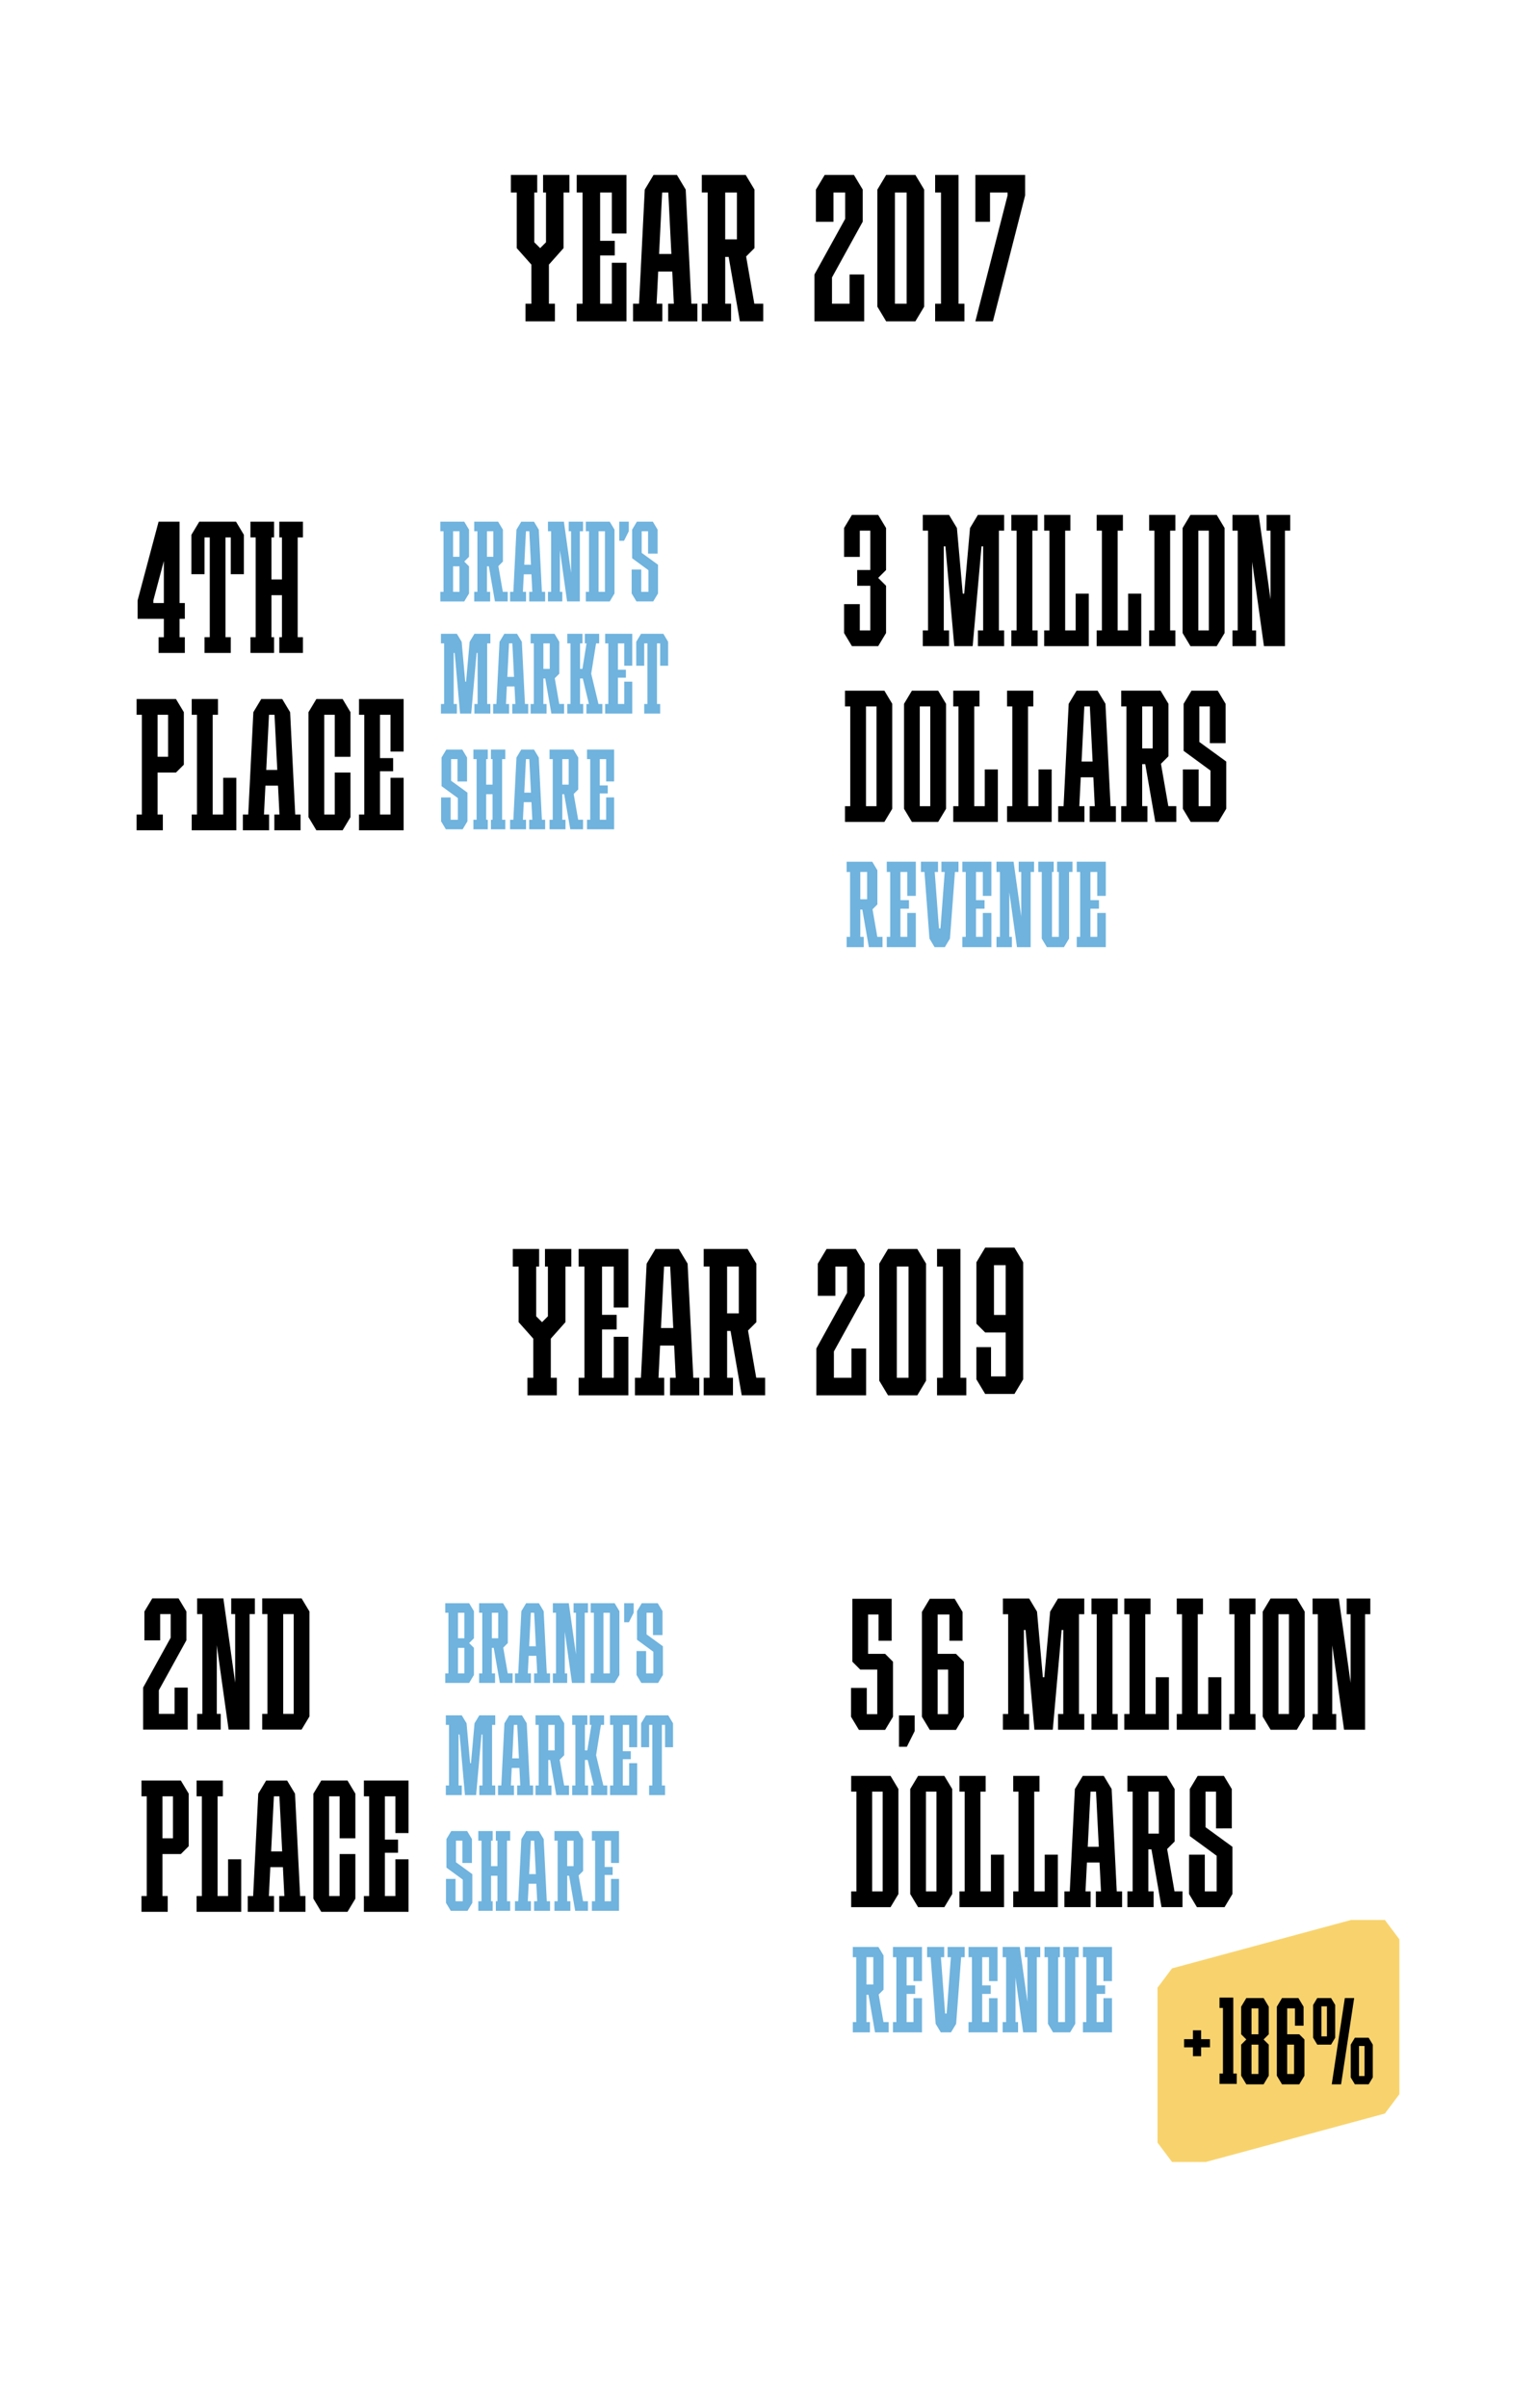 <?xml version="1.0" encoding="UTF-8"?> <svg xmlns="http://www.w3.org/2000/svg" id="Layer_1" viewBox="0 0 1080 1692.48"> <defs> <style>.cls-1{fill:#f8d36d;}.cls-2{fill:#fff;}.cls-3{fill:#6fb3de;}</style> </defs> <rect class="cls-2" width="1080" height="1692.48"></rect> <polygon points="685.81 122.98 685.81 133.26 685.81 135.32 685.81 155.89 696.1 155.89 696.1 135.32 708.44 135.32 708.44 137.38 685.81 225.84 698.15 225.84 720.79 137.38 720.79 135.32 720.79 131.21 720.79 122.98 685.81 122.98"></polygon> <path d="m643.64,122.98h-20.57l-6.17,10.29v82.29l6.17,10.29h20.57l6.17-10.29v-82.29l-6.17-10.29Zm-14.4,90.52v-78.18h8.23v78.18h-8.23Z"></path> <polygon points="673.98 213.5 673.98 135.32 673.98 122.98 661.64 122.98 657.52 122.98 657.52 135.32 661.64 135.32 661.64 213.5 657.52 213.5 657.52 225.84 661.64 225.84 673.98 225.84 678.1 225.84 678.1 213.5 673.98 213.5"></polygon> <polygon points="597.35 192.93 597.35 213.5 585 213.5 585 194.98 585.01 194.98 606.54 155.92 606.61 155.92 606.61 135.32 606.61 134.16 606.61 133.26 600.43 122.98 599.4 122.98 594.26 122.98 586.03 122.98 582.95 122.98 579.86 122.98 573.71 133.24 573.69 133.24 573.69 133.26 573.69 135.32 573.69 155.89 586.03 155.89 586.03 135.32 594.26 135.32 594.26 153.84 572.66 192.93 572.66 192.93 572.66 213.5 572.66 219.67 572.66 225.84 607.63 225.84 607.63 215.56 607.63 213.5 607.63 192.93 597.35 192.93"></polygon> <path d="m486.15,213.5l-4.01-80.23h0l-6.17-10.28h-2.06s-12.34,0-12.34,0h0s-2.06,0-2.06,0l-6.17,10.28h0l-4.01,80.23h-4.22v12.34h20.57v-12.34h-4.01l1.13-22.63h9.87l1.13,22.63h-4.01v12.34h20.57v-12.34h-4.22Zm-22.73-34.97l2.16-43.2h4.32l2.16,43.2h-8.64Z"></path> <path d="m530.4,213.5l-5.78-33.22,5.87-5.87h0v-41.15l-6.17-10.29h-30.86v12.34h4.11v78.18h-4.11v12.34h20.57v-12.34h-4.11v-32.92h2.41l7.87,45.25h0s0,0,0,0h16.46v-12.34h-6.26Zm-20.49-78.18h8.23v32.92h-8.23v-32.92Z"></path> <polygon points="421.96 122.98 409.62 122.98 405.5 122.98 405.5 135.32 409.62 135.32 409.62 213.5 405.5 213.5 405.5 225.84 409.62 225.84 421.96 225.84 440.48 225.84 440.48 217.61 440.48 213.5 440.48 184.7 430.19 184.7 430.19 213.5 421.96 213.5 421.96 179.55 432.25 179.55 432.25 169.27 421.96 169.27 421.96 135.32 430.19 135.32 430.19 164.12 440.48 164.12 440.48 135.32 440.48 131.21 440.48 122.98 421.96 122.98"></polygon> <polygon points="400.36 122.98 396.25 122.98 383.9 122.98 381.85 122.98 381.85 135.32 383.9 135.32 383.9 170.3 379.79 174.41 375.67 170.3 375.67 135.32 377.73 135.32 377.73 122.98 375.67 122.98 363.33 122.98 359.21 122.98 359.21 135.32 363.33 135.32 363.33 174.41 363.33 174.41 373.62 185.98 373.62 213.5 369.5 213.5 369.5 225.84 373.62 225.84 385.96 225.84 390.18 225.84 390.18 213.5 385.96 213.5 385.96 185.98 396.25 174.41 396.25 174.41 396.25 135.32 400.36 135.32 400.36 122.98"></polygon> <path d="m207.59,572.54l-3.6-71.96h0l-5.54-9.22h-1.85s-11.07,0-11.07,0h0s-1.85,0-1.85,0l-5.54,9.22h0l-3.6,71.96h-3.78v11.07h18.45v-11.07h-3.6l1.01-20.3h8.86l1.01,20.3h-3.6v11.07h18.45v-11.07h-3.78Zm-20.39-31.37l1.94-38.75h3.88l1.94,38.75h-7.75Z"></path> <polygon points="240.9 491.35 237.21 491.35 235.36 491.35 227.98 491.35 226.13 491.35 222.44 491.35 216.91 500.58 216.91 502.42 216.91 572.54 216.91 574.39 222.44 583.61 226.13 583.61 227.98 583.61 235.36 583.61 237.21 583.61 240.9 583.61 246.43 574.39 246.43 572.54 246.43 543.02 235.36 543.02 235.36 572.54 227.98 572.54 227.98 502.42 235.36 502.42 235.36 531.95 246.43 531.95 246.43 502.42 246.43 500.58 240.9 491.35"></polygon> <polygon points="267.19 491.35 256.12 491.35 252.43 491.35 252.43 502.42 256.12 502.42 256.12 572.54 252.43 572.54 252.43 583.61 256.12 583.61 267.19 583.61 283.8 583.61 283.8 576.23 283.8 572.54 283.8 546.71 274.57 546.71 274.57 572.54 267.19 572.54 267.19 542.1 276.42 542.1 276.42 532.87 267.19 532.87 267.19 502.42 274.57 502.42 274.57 528.26 283.8 528.26 283.8 502.42 283.8 498.73 283.8 491.35 267.19 491.35"></polygon> <polygon points="156.94 546.71 156.94 572.54 149.56 572.54 149.56 502.42 153.25 502.42 153.25 491.35 149.56 491.35 138.49 491.35 134.8 491.35 134.8 502.42 138.49 502.42 138.49 572.54 134.8 572.54 134.8 583.61 138.49 583.61 149.56 583.61 166.16 583.61 166.16 576.23 166.16 572.54 166.16 546.71 156.94 546.71"></polygon> <path d="m123.73,491.35h-27.68v11.07h3.69v70.12h-3.69v11.07h18.45v-11.07h-3.69v-29.52h12.92l5.54-5.53h0v-36.91l-5.54-9.23Zm-12.92,11.07h7.38v29.52h-7.38v-29.52Z"></path> <path d="m129.96,434.96v-11.07h-3.69v-57.2h-14.76l-14.76,55.36v12.92h18.45v12.92h-3.69v11.07h18.45v-11.07h-3.69v-12.92h3.69Zm-22.14-11.07v-1.85l7.38-27.68v29.52h-7.38Z"></path> <polygon points="165.95 366.69 164.1 366.69 160.41 366.69 158.56 366.69 147.49 366.69 145.65 366.69 141.96 366.69 140.11 366.69 134.58 375.92 134.58 377.76 134.58 403.59 143.8 403.59 143.8 377.76 145.65 377.76 147.49 377.76 147.49 447.88 143.8 447.88 143.8 458.95 147.49 458.95 158.56 458.95 162.26 458.95 162.26 447.88 158.56 447.88 158.56 377.76 160.41 377.76 162.26 377.76 162.26 403.59 171.48 403.59 171.48 377.76 171.48 375.92 165.95 366.69"></polygon> <polygon points="213 377.76 213 366.69 209.31 366.69 198.24 366.69 196.39 366.69 196.39 377.76 198.24 377.76 198.24 407.28 190.86 407.28 190.86 377.76 192.7 377.76 192.7 366.69 190.86 366.69 179.78 366.69 176.09 366.69 176.09 377.76 179.78 377.76 179.78 447.88 176.09 447.88 176.09 458.95 179.78 458.95 190.86 458.95 192.7 458.95 192.7 447.88 190.86 447.88 190.86 418.36 198.24 418.36 198.24 447.88 196.39 447.88 196.39 458.95 198.24 458.95 209.31 458.95 213 458.95 213 447.88 209.31 447.88 209.31 377.76 213 377.76"></polygon> <path class="cls-3" d="m381.02,576.19l-2.19-43.72h0l-3.36-5.6h-1.12s-6.73,0-6.73,0h0s-1.12,0-1.12,0l-3.36,5.6h0l-2.19,43.72h-2.3v6.73h11.21v-6.73h-2.19l.62-12.33h5.38l.62,12.33h-2.19v6.73h11.21v-6.73h-2.3Zm-12.39-19.06l1.18-23.54h2.35l1.18,23.54h-4.71Z"></path> <polygon class="cls-3" points="328.67 557.13 317.18 548.78 317.18 533.59 321.67 533.59 321.67 549.29 328.4 549.29 328.4 533.59 328.4 532.94 328.4 532.47 325.03 526.86 323.59 526.86 321.67 526.86 317.18 526.86 315.75 526.86 313.82 526.86 310.46 532.47 310.46 532.47 310.46 533.59 310.46 552.57 310.46 552.57 321.94 560.98 321.94 560.97 321.94 576.19 316.87 576.19 316.87 560.5 310.14 560.5 310.14 576.19 310.14 577.31 310.14 577.31 310.14 577.31 313.5 582.92 314.63 582.92 316.87 582.92 321.94 582.92 323.59 582.92 325.3 582.92 328.66 577.31 328.67 577.31 328.67 577.31 328.67 576.19 328.67 557.13 328.67 557.13"></polygon> <path class="cls-3" d="m406.53,576.19l-3.15-18.1,3.2-3.2h0v-22.42l-3.36-5.61h-16.82v6.73h2.24v42.6h-2.24v6.73h11.21v-6.73h-2.24v-17.94h1.32l4.29,24.66h0s0,0,0,0h8.97v-6.73h-3.41Zm-11.16-42.6h4.48v17.94h-4.48v-17.94Z"></path> <polygon class="cls-3" points="421.71 526.86 414.99 526.86 412.75 526.86 412.75 533.59 414.99 533.59 414.99 576.19 412.75 576.19 412.75 582.92 414.99 582.92 421.71 582.92 431.8 582.92 431.8 578.43 431.8 576.19 431.8 560.49 426.2 560.49 426.2 576.19 421.71 576.19 421.71 557.69 427.32 557.69 427.32 552.09 421.71 552.09 421.71 533.59 426.2 533.59 426.2 549.28 431.8 549.28 431.8 533.59 431.8 531.35 431.8 526.86 421.71 526.86"></polygon> <polygon class="cls-3" points="355.29 533.59 355.29 526.86 353.05 526.86 346.32 526.86 345.2 526.86 345.2 533.59 346.32 533.59 346.32 551.53 341.84 551.53 341.84 533.59 342.96 533.59 342.96 526.86 341.84 526.86 335.11 526.86 332.87 526.86 332.87 533.59 335.11 533.59 335.11 576.19 332.87 576.19 332.87 582.92 335.11 582.92 341.84 582.92 342.96 582.92 342.96 576.19 341.84 576.19 341.84 558.25 346.32 558.25 346.32 576.19 345.2 576.19 345.2 582.92 346.32 582.92 353.05 582.92 355.29 582.92 355.29 576.19 353.05 576.19 353.05 533.59 355.29 533.59"></polygon> <polygon class="cls-3" points="435.42 366.69 435.42 372.28 435.42 380.1 438.77 380.1 442.12 373.4 442.12 372.28 442.12 366.69 435.42 366.69"></polygon> <polygon class="cls-3" points="462.66 396.96 451.18 388.61 451.18 373.42 455.67 373.42 455.67 389.11 462.39 389.11 462.39 373.42 462.39 372.77 462.39 372.29 459.03 366.69 457.59 366.69 455.67 366.69 451.18 366.69 449.74 366.69 447.82 366.69 444.46 372.29 444.46 372.3 444.46 373.42 444.46 392.39 444.46 392.39 455.93 400.8 455.94 400.8 455.94 416.02 450.87 416.02 450.87 400.32 444.14 400.32 444.14 416.02 444.14 417.14 444.14 417.14 444.14 417.14 447.5 422.74 448.62 422.74 450.87 422.74 455.94 422.74 457.59 422.74 459.3 422.74 462.66 417.14 462.66 417.14 462.66 417.14 462.66 416.02 462.66 396.96 462.66 396.96"></polygon> <path class="cls-3" d="m381.02,416.02l-2.19-43.72h0l-3.36-5.6h-1.12s-6.73,0-6.73,0h0s-1.12,0-1.12,0l-3.36,5.6h0l-2.19,43.72h-2.3v6.73h11.21v-6.73h-2.19l.62-12.33h5.38l.62,12.33h-2.19v6.73h11.21v-6.73h-2.3Zm-12.39-19.06l1.18-23.54h2.35l1.18,23.54h-4.71Z"></path> <path class="cls-3" d="m326.43,366.69h-16.82v6.73h2.24v18.83h0,0v23.77h-2.24v6.73h16.82l3.36-5.61v-19.06l-3.36-3.36,3.36-3.36v-19.06l-3.36-5.61Zm-7.85,6.73h4.48v17.94h-4.48v-17.94Zm0,42.6v-17.94h4.48v17.94h-4.48Z"></path> <path class="cls-3" d="m428.72,366.69h-16.82v6.73h2.24v42.6h-2.24v6.73h16.82l3.36-5.61v-44.84l-3.36-5.61Zm-7.85,49.33v-42.6h4.48v42.6h-4.48Z"></path> <polygon class="cls-3" points="409.95 366.69 399.86 366.69 399.86 373.42 401.54 373.42 401.54 402.72 396.49 366.69 395.37 366.69 393.69 366.69 390.89 366.69 387.52 366.69 385.28 366.69 385.28 373.42 387.52 373.42 387.52 416.02 385.28 416.02 385.28 422.74 387.52 422.74 393.69 422.74 395.37 422.74 395.37 416.02 393.69 416.02 393.69 386.71 398.74 422.74 401.54 422.74 404.34 422.74 407.7 422.74 407.7 373.42 409.95 373.42 409.95 366.69"></polygon> <path class="cls-3" d="m353.56,416.02l-3.15-18.1,3.2-3.2h0v-22.42l-3.36-5.61h-16.82v6.73h2.24v42.6h-2.24v6.73h11.21v-6.73h-2.24v-17.94h1.32l4.29,24.66h0s0,0,0,0h8.97v-6.73h-3.41Zm-11.16-42.6h4.48v17.94h-4.48v-17.94Z"></path> <path class="cls-3" d="m369.11,494.83l-2.19-43.72h0l-3.36-5.6h-1.12s-6.73,0-6.73,0h0s-1.12,0-1.12,0l-3.36,5.6h0l-2.19,43.72h-2.3v6.73h11.21v-6.73h-2.19l.62-12.33h5.38l.62,12.33h-2.19v6.73h11.21v-6.73h-2.3Zm-12.39-19.06l1.18-23.54h2.35l1.18,23.54h-4.71Z"></path> <polygon class="cls-3" points="434.47 445.5 427.74 445.5 425.5 445.5 425.5 452.23 427.74 452.23 427.74 494.83 425.5 494.83 425.5 501.56 427.74 501.56 434.47 501.56 444.56 501.56 444.56 497.07 444.56 494.83 444.56 479.14 438.95 479.14 438.95 494.83 434.47 494.83 434.47 476.33 440.08 476.33 440.08 470.73 434.47 470.73 434.47 452.23 438.95 452.23 438.95 467.93 444.56 467.93 444.56 452.23 444.56 449.99 444.56 445.5 434.47 445.5"></polygon> <polygon class="cls-3" points="420.8 494.83 415.69 473.53 419.1 452.23 421.3 452.23 421.3 445.5 420.18 445.5 413.5 445.5 411.21 445.5 411.21 452.23 412.41 452.23 409.51 470.17 407.85 470.17 407.85 452.23 409.53 452.23 409.53 445.5 407.85 445.5 401.12 445.5 398.88 445.5 398.88 452.23 401.12 452.23 401.12 494.83 398.88 494.83 398.88 501.56 401.12 501.56 407.85 501.56 410.09 501.56 410.09 494.83 407.85 494.83 407.85 476.89 409.77 476.89 414.08 494.83 412.33 494.83 412.33 501.56 415.69 501.56 422.42 501.56 423.54 501.56 423.54 494.83 420.8 494.83"></polygon> <polygon class="cls-3" points="344.79 452.23 344.79 445.5 342.54 445.5 335.82 445.5 334.7 445.5 334.7 445.51 333.57 445.51 330.21 451.11 327.72 479.14 327.1 479.14 324.61 451.11 321.24 445.51 321.24 445.5 319 445.5 312.27 445.5 310.03 445.5 310.03 452.23 312.27 452.23 312.27 494.83 310.03 494.83 310.03 501.56 312.27 501.56 319 501.56 321.24 501.56 321.24 494.83 319 494.83 319 458.96 319.7 458.96 323.48 501.56 325.73 501.56 329.09 501.56 331.33 501.56 335.12 458.96 335.82 458.96 335.82 494.83 333.57 494.83 333.57 501.56 335.82 501.56 342.54 501.56 344.79 501.56 344.79 494.83 342.54 494.83 342.54 452.23 344.79 452.23"></polygon> <path class="cls-3" d="m393.22,494.83l-3.15-18.1,3.2-3.2h0v-22.42l-3.36-5.61h-16.82v6.73h2.24v42.6h-2.24v6.73h11.21v-6.73h-2.24v-17.94h1.32l4.29,24.66h0s0,0,0,0h8.97v-6.73h-3.41Zm-11.16-42.6h4.48v17.94h-4.48v-17.94Z"></path> <polygon class="cls-3" points="466.42 445.5 465.3 445.5 463.06 445.5 461.94 445.5 455.21 445.5 454.09 445.5 451.85 445.5 450.73 445.5 447.36 451.11 447.36 452.23 447.36 467.93 452.97 467.93 452.97 452.23 454.09 452.23 455.21 452.23 455.21 494.83 452.97 494.83 452.97 501.56 455.21 501.56 461.94 501.56 464.18 501.56 464.18 494.83 461.94 494.83 461.94 452.23 463.06 452.23 464.18 452.23 464.18 467.93 469.78 467.93 469.78 452.23 469.78 451.11 466.42 445.5"></polygon> <polygon class="cls-3" points="754.09 605.7 751.69 605.7 744.49 605.7 743.28 605.7 743.28 612.9 744.49 612.9 744.49 658.53 739.68 658.53 739.68 612.9 740.88 612.9 740.88 605.7 739.68 605.7 732.48 605.7 730.08 605.7 730.08 612.9 732.48 612.9 732.48 658.53 732.48 659.73 736.08 665.73 737.28 665.73 739.68 665.73 744.49 665.73 746.89 665.73 748.09 665.73 751.69 659.73 751.69 658.53 751.69 612.9 754.09 612.9 754.09 605.7"></polygon> <polygon class="cls-3" points="727.08 605.7 716.27 605.7 716.27 612.9 718.07 612.9 718.07 644.29 712.67 605.7 711.47 605.7 709.66 605.7 706.66 605.7 703.06 605.7 700.66 605.7 700.66 612.9 703.06 612.9 703.06 658.53 700.66 658.53 700.66 665.73 703.06 665.73 709.66 665.73 711.47 665.73 711.47 658.53 709.66 658.53 709.66 627.14 715.07 665.73 718.07 665.73 721.07 665.73 724.67 665.73 724.67 612.9 727.08 612.9 727.08 605.7"></polygon> <path class="cls-3" d="m616.86,658.53l-3.37-19.39,3.42-3.42h0v-24.01l-3.6-6h-18.01v7.2h2.4v45.63h-2.4v7.2h12.01v-7.2h-2.4v-19.21h1.41l4.59,26.41h0s0,0,0,0h9.6v-7.2h-3.65Zm-11.96-45.63h4.8v19.21h-4.8v-19.21Z"></path> <polygon class="cls-3" points="633.12 605.7 625.92 605.7 623.51 605.7 623.51 612.9 625.92 612.9 625.92 658.53 623.51 658.53 623.51 665.73 625.92 665.73 633.12 665.73 643.93 665.73 643.93 660.93 643.93 658.53 643.93 641.72 637.92 641.72 637.92 658.53 633.12 658.53 633.12 638.72 639.12 638.72 639.12 632.71 633.12 632.71 633.12 612.9 637.92 612.9 637.92 629.71 643.93 629.71 643.93 612.9 643.93 610.5 643.93 605.7 633.12 605.7"></polygon> <polygon class="cls-3" points="686.25 605.7 679.05 605.7 676.65 605.7 676.65 612.9 679.05 612.9 679.05 658.53 676.65 658.53 676.65 665.73 679.05 665.73 686.25 665.73 697.06 665.73 697.06 660.93 697.06 658.53 697.06 641.72 691.05 641.72 691.05 658.53 686.25 658.53 686.25 638.72 692.25 638.72 692.25 632.71 686.25 632.71 686.25 612.9 691.05 612.9 691.05 629.71 697.06 629.71 697.06 612.9 697.06 610.5 697.06 605.7 686.25 605.7"></polygon> <polygon class="cls-3" points="766.7 605.7 759.49 605.7 757.09 605.7 757.09 612.9 759.49 612.9 759.49 658.53 757.09 658.53 757.09 665.73 759.49 665.73 766.7 665.73 777.5 665.73 777.5 660.93 777.5 658.53 777.5 641.72 771.5 641.72 771.5 658.53 766.7 658.53 766.7 638.72 772.7 638.72 772.7 632.71 766.7 632.71 766.7 612.9 771.5 612.9 771.5 629.71 777.5 629.71 777.5 612.9 777.5 610.5 777.5 605.7 766.7 605.7"></polygon> <polygon class="cls-3" points="673.94 605.7 661.94 605.7 661.94 612.9 664.25 612.9 661.28 652.53 660.2 652.53 657.22 612.9 659.54 612.9 659.54 605.7 647.53 605.7 647.53 612.9 650.02 612.9 653.53 659.73 657.13 665.73 657.13 665.73 664.34 665.73 664.34 665.73 667.94 659.73 671.45 612.9 673.94 612.9 673.94 605.7"></polygon> <polygon points="617.47 361.92 615.62 361.92 611.93 361.92 604.55 361.92 600.86 361.92 599.02 361.92 593.48 371.14 593.48 372.99 593.48 391.44 604.55 391.44 604.55 372.99 611.93 372.99 611.93 400.67 602.71 400.67 602.71 411.74 611.93 411.74 611.93 443.11 604.55 443.11 604.55 424.66 593.48 424.66 593.48 443.11 593.48 444.95 599.02 454.18 600.86 454.18 604.55 454.18 611.93 454.18 615.62 454.18 617.47 454.18 623.01 444.95 623.01 444.2 623.01 443.11 623.01 417.28 623.01 411.74 617.47 406.2 623.01 400.67 623.01 395.13 623.01 372.99 623.01 371.14 617.47 361.92"></polygon> <polygon points="706.04 372.99 706.04 361.92 702.35 361.92 691.28 361.92 689.43 361.92 689.43 361.92 687.59 361.92 682.05 371.14 677.95 417.28 676.93 417.28 672.83 371.14 667.29 361.92 667.29 361.92 663.6 361.92 652.53 361.92 648.84 361.92 648.84 372.99 652.53 372.99 652.53 443.11 648.84 443.11 648.84 454.18 652.53 454.18 663.6 454.18 667.29 454.18 667.29 443.11 663.6 443.11 663.6 384.06 664.75 384.06 670.98 454.18 674.67 454.18 680.21 454.18 683.9 454.18 690.13 384.06 691.28 384.06 691.28 443.11 687.59 443.11 687.59 454.18 691.28 454.18 702.35 454.18 706.04 454.18 706.04 443.11 702.35 443.11 702.35 372.99 706.04 372.99"></polygon> <polygon points="907.17 361.92 890.56 361.92 890.56 372.99 893.33 372.99 893.33 421.23 885.03 361.92 883.18 361.92 880.41 361.92 875.8 361.92 870.26 361.92 866.57 361.92 866.57 372.99 870.26 372.99 870.26 443.11 866.57 443.11 866.57 454.18 870.26 454.18 880.41 454.18 883.18 454.18 883.18 443.11 880.41 443.11 880.41 394.87 888.72 454.18 893.33 454.18 897.94 454.18 903.48 454.18 903.48 372.99 907.17 372.99 907.17 361.92"></polygon> <polygon points="729.57 372.99 729.57 361.92 725.88 361.92 714.8 361.92 711.11 361.92 711.11 372.99 714.8 372.99 714.8 443.11 711.11 443.11 711.11 454.18 714.8 454.18 725.88 454.18 729.57 454.18 729.57 443.11 725.88 443.11 725.88 372.99 729.57 372.99"></polygon> <polygon points="826.44 372.99 826.44 361.92 822.75 361.92 811.68 361.92 807.99 361.92 807.99 372.99 811.68 372.99 811.68 443.11 807.99 443.11 807.99 454.18 811.68 454.18 822.75 454.18 826.44 454.18 826.44 443.11 822.75 443.11 822.75 372.99 826.44 372.99"></polygon> <polygon points="756.32 417.28 756.32 443.11 748.94 443.11 748.94 372.99 752.63 372.99 752.63 361.92 748.94 361.92 737.87 361.92 734.18 361.92 734.18 372.99 737.87 372.99 737.87 443.11 734.18 443.11 734.18 454.18 737.87 454.18 748.94 454.18 765.55 454.18 765.55 446.8 765.55 443.11 765.55 417.28 756.32 417.28"></polygon> <polygon points="793.23 417.28 793.23 443.11 785.85 443.11 785.85 372.99 789.54 372.99 789.54 361.92 785.85 361.92 774.77 361.92 771.08 361.92 771.08 372.99 774.77 372.99 774.77 443.11 771.08 443.11 771.08 454.18 774.77 454.18 785.85 454.18 802.45 454.18 802.45 446.8 802.45 443.11 802.45 417.28 793.23 417.28"></polygon> <path d="m855.5,361.92h-18.45l-5.54,9.23v73.81l5.54,9.23h18.45l5.54-9.23v-73.81l-5.54-9.23Zm-12.92,81.19v-70.12h7.38v70.12h-7.38Z"></path> <path d="m780.87,566.66l-3.6-71.96h0l-5.54-9.22h-1.85s-11.07,0-11.07,0h0s-1.85,0-1.85,0l-5.54,9.22h0l-3.6,71.96h-3.78v11.07h18.45v-11.07h-3.6l1.01-20.3h8.86l1.01,20.3h-3.6v11.07h18.45v-11.07h-3.78Zm-20.39-31.37l1.94-38.75h3.88l1.94,38.75h-7.75Z"></path> <polygon points="862.2 535.29 843.3 521.54 843.3 496.54 850.68 496.54 850.68 522.38 861.75 522.38 861.75 496.54 861.75 495.47 861.75 494.7 856.22 485.47 853.85 485.47 850.68 485.47 843.3 485.47 840.93 485.47 837.77 485.47 832.23 494.7 832.23 494.7 832.23 496.54 832.23 527.78 832.23 527.78 851.12 541.62 851.13 541.62 851.13 566.66 842.78 566.66 842.78 540.83 831.71 540.83 831.71 566.66 831.71 568.5 831.71 568.51 831.71 568.51 837.24 577.73 839.09 577.73 842.78 577.73 851.13 577.73 853.85 577.73 856.66 577.73 862.19 568.51 862.2 568.51 862.2 568.5 862.2 566.66 862.2 535.29 862.2 535.29"></polygon> <path d="m621.82,485.47h-27.68v11.07h3.69v70.12h-3.69v11.07h27.68l5.54-9.23v-73.81l-5.54-9.23Zm-12.92,81.19v-70.12h7.38v70.12h-7.38Z"></path> <path d="m821.48,566.66l-5.18-29.8,5.26-5.26h0v-36.91l-5.54-9.23h-27.68v11.07h3.69v70.12h-3.69v11.07h18.45v-11.07h-3.69v-29.52h2.17l7.06,40.59h0s0,0,0,0h14.76v-11.07h-5.61Zm-18.37-70.12h7.38v29.52h-7.38v-29.52Z"></path> <polygon points="692.39 540.83 692.39 566.66 685.01 566.66 685.01 496.54 688.7 496.54 688.7 485.47 685.01 485.47 673.94 485.47 670.25 485.47 670.25 496.54 673.94 496.54 673.94 566.66 670.25 566.66 670.25 577.73 673.94 577.73 685.01 577.73 701.62 577.73 701.62 570.35 701.62 566.66 701.62 540.83 692.39 540.83"></polygon> <path d="m659.64,485.47h-18.45l-5.54,9.23v73.81l5.54,9.23h18.45l5.54-9.23v-73.81l-5.54-9.23Zm-12.92,81.19v-70.12h7.38v70.12h-7.38Z"></path> <polygon points="730.22 540.83 730.22 566.66 722.84 566.66 722.84 496.54 726.53 496.54 726.53 485.47 722.84 485.47 711.77 485.47 708.08 485.47 708.08 496.54 711.77 496.54 711.77 566.66 708.08 566.66 708.08 577.73 711.77 577.73 722.84 577.73 739.45 577.73 739.45 570.35 739.45 566.66 739.45 540.83 730.22 540.83"></polygon> <path d="m644.97,877.91h-20.57l-6.17,10.29v82.29l6.17,10.29h20.57l6.17-10.29v-82.29l-6.17-10.29Zm-14.4,90.52v-78.18h8.23v78.18h-8.23Z"></path> <polygon points="675.32 968.43 675.32 890.26 675.32 877.91 662.97 877.91 658.86 877.91 658.86 890.26 662.97 890.26 662.97 968.43 658.86 968.43 658.86 980.78 662.97 980.78 675.32 980.78 679.43 980.78 679.43 968.43 675.32 968.43"></polygon> <polygon points="598.68 947.86 598.68 968.43 586.34 968.43 586.34 949.92 586.34 949.92 607.88 910.86 607.94 910.86 607.94 890.26 607.94 889.09 607.94 888.2 601.77 877.91 600.74 877.91 595.6 877.91 587.37 877.91 584.28 877.91 581.19 877.91 575.04 888.17 575.02 888.17 575.02 888.2 575.02 890.26 575.02 910.83 587.37 910.83 587.37 890.26 595.6 890.26 595.6 908.77 573.99 947.86 573.99 947.86 573.99 968.43 573.99 974.6 573.99 980.78 608.97 980.78 608.97 970.49 608.97 968.43 608.97 947.86 598.68 947.86"></polygon> <path d="m487.48,968.43l-4.01-80.23h0l-6.17-10.28h-2.06s-12.34,0-12.34,0h0s-2.06,0-2.06,0l-6.17,10.28h0l-4.01,80.23h-4.22v12.34h20.57v-12.34h-4.01l1.13-22.63h9.87l1.13,22.63h-4.01v12.34h20.57v-12.34h-4.22Zm-22.73-34.97l2.16-43.2h4.32l2.16,43.2h-8.64Z"></path> <path d="m531.73,968.43l-5.78-33.22,5.87-5.87h0v-41.15l-6.17-10.29h-30.86v12.34h4.11v78.18h-4.11v12.34h20.57v-12.34h-4.11v-32.92h2.41l7.87,45.25h0s0,0,0,0h16.46v-12.34h-6.26Zm-20.49-78.18h8.23v32.92h-8.23v-32.92Z"></path> <polygon points="423.3 877.91 410.95 877.91 406.84 877.91 406.84 890.26 410.95 890.26 410.95 968.43 406.84 968.43 406.84 980.78 410.95 980.78 423.3 980.78 441.81 980.78 441.81 972.55 441.81 968.43 441.81 939.63 431.53 939.63 431.53 968.43 423.3 968.43 423.3 934.49 433.58 934.49 433.58 924.2 423.3 924.2 423.3 890.26 431.53 890.26 431.53 919.06 441.81 919.06 441.81 890.26 441.81 886.14 441.81 877.91 423.3 877.91"></polygon> <polygon points="401.7 877.91 397.58 877.91 385.24 877.91 383.18 877.91 383.18 890.26 385.24 890.26 385.24 925.23 381.12 929.34 377.01 925.23 377.01 890.26 379.07 890.26 379.07 877.91 377.01 877.91 364.66 877.91 360.55 877.91 360.55 890.26 364.66 890.26 364.66 929.34 364.66 929.34 374.95 940.92 374.95 968.43 370.84 968.43 370.84 980.78 374.95 980.78 387.29 980.78 391.52 980.78 391.52 968.43 387.29 968.43 387.29 940.92 397.58 929.34 397.58 929.34 397.58 890.26 401.7 890.26 401.7 877.91"></polygon> <path d="m713.28,876.95h-20.57l-6.17,10.29v43.2l6.17,6.17h14.4v30.86h-10.29v-20.57h-10.29v22.63l6.17,10.29h20.57l6.17-10.29v-82.29l-6.17-10.29Zm-14.4,47.32v-34.97h8.23v34.97h-8.23Z"></path> <polygon points="122.76 1186.22 122.76 1204.67 111.69 1204.67 111.69 1188.06 111.69 1188.06 131.01 1153.03 131.07 1153.03 131.07 1134.55 131.07 1133.5 131.07 1132.71 125.53 1123.48 124.61 1123.48 120 1123.48 112.61 1123.48 109.85 1123.48 107.08 1123.48 101.56 1132.68 101.54 1132.68 101.54 1132.71 101.54 1134.55 101.54 1153 112.61 1153 112.61 1134.55 120 1134.55 120 1151.16 100.62 1186.22 100.62 1186.22 100.62 1204.67 100.62 1210.2 100.62 1215.74 131.99 1215.74 131.99 1206.51 131.99 1204.67 131.99 1186.22 122.76 1186.22"></polygon> <path d="m211.03,1332.73l-3.6-71.96h0l-5.54-9.22h-1.85s-11.07,0-11.07,0h0s-1.85,0-1.85,0l-5.54,9.22h0l-3.6,71.96h-3.78v11.07h18.45v-11.07h-3.6l1.01-20.3h8.86l1.01,20.3h-3.6v11.07h18.45v-11.07h-3.78Zm-20.39-31.37l1.94-38.75h3.88l1.94,38.75h-7.75Z"></path> <polygon points="244.34 1251.54 240.65 1251.54 238.8 1251.54 231.42 1251.54 229.57 1251.54 225.88 1251.54 220.35 1260.77 220.35 1262.62 220.35 1332.73 220.35 1334.58 225.88 1343.81 229.57 1343.81 231.42 1343.81 238.8 1343.81 240.65 1343.81 244.34 1343.81 249.87 1334.58 249.87 1332.73 249.87 1303.21 238.8 1303.21 238.8 1332.73 231.42 1332.73 231.42 1262.62 238.8 1262.62 238.8 1292.14 249.87 1292.14 249.87 1262.62 249.87 1260.77 244.34 1251.54"></polygon> <polygon points="270.63 1251.54 259.56 1251.54 255.87 1251.54 255.87 1262.62 259.56 1262.62 259.56 1332.73 255.87 1332.73 255.87 1343.81 259.56 1343.81 270.63 1343.81 287.24 1343.81 287.24 1336.42 287.24 1332.73 287.24 1306.9 278.01 1306.9 278.01 1332.73 270.63 1332.73 270.63 1302.29 279.86 1302.29 279.86 1293.06 270.63 1293.06 270.63 1262.62 278.01 1262.62 278.01 1288.45 287.24 1288.45 287.24 1262.62 287.24 1258.93 287.24 1251.54 270.63 1251.54"></polygon> <polygon points="160.38 1306.9 160.38 1332.73 153 1332.73 153 1262.62 156.69 1262.62 156.69 1251.54 153 1251.54 141.93 1251.54 138.24 1251.54 138.24 1262.62 141.93 1262.62 141.93 1332.73 138.24 1332.73 138.24 1343.81 141.93 1343.81 153 1343.81 169.6 1343.81 169.6 1336.42 169.6 1332.73 169.6 1306.9 160.38 1306.9"></polygon> <path d="m127.16,1251.54h-27.68v11.07h3.69v70.12h-3.69v11.07h18.45v-11.07h-3.69v-29.52h12.92l5.54-5.53h0v-36.91l-5.54-9.23Zm-12.92,11.07h7.38v29.52h-7.38v-29.52Z"></path> <path class="cls-3" d="m384.46,1336.38l-2.19-43.72h0l-3.36-5.6h-1.12s-6.73,0-6.73,0h0s-1.12,0-1.12,0l-3.36,5.6h0l-2.19,43.72h-2.3v6.73h11.21v-6.73h-2.19l.62-12.33h5.38l.62,12.33h-2.19v6.73h11.21v-6.73h-2.3Zm-12.39-19.06l1.18-23.54h2.35l1.18,23.54h-4.71Z"></path> <polygon class="cls-3" points="332.1 1317.33 320.62 1308.97 320.62 1293.78 325.11 1293.78 325.11 1309.48 331.83 1309.48 331.83 1293.78 331.83 1293.13 331.83 1292.66 328.47 1287.05 327.03 1287.05 325.11 1287.05 320.62 1287.05 319.19 1287.05 317.26 1287.05 313.9 1292.66 313.9 1292.66 313.9 1293.78 313.9 1312.76 313.9 1312.76 325.38 1321.17 325.38 1321.17 325.38 1336.38 320.31 1336.38 320.31 1320.69 313.58 1320.69 313.58 1336.38 313.58 1337.5 313.58 1337.5 313.58 1337.5 316.94 1343.11 318.07 1343.11 320.31 1343.11 325.38 1343.11 327.03 1343.11 328.74 1343.11 332.1 1337.51 332.1 1337.51 332.1 1337.5 332.1 1336.38 332.1 1317.33 332.1 1317.33"></polygon> <path class="cls-3" d="m409.97,1336.38l-3.15-18.1,3.2-3.2h0v-22.42l-3.36-5.61h-16.82v6.73h2.24v42.6h-2.24v6.73h11.21v-6.73h-2.24v-17.94h1.32l4.29,24.66h0s0,0,0,0h8.97v-6.73h-3.41Zm-11.16-42.6h4.48v17.94h-4.48v-17.94Z"></path> <polygon class="cls-3" points="425.15 1287.05 418.43 1287.05 416.18 1287.05 416.18 1293.78 418.43 1293.78 418.43 1336.38 416.18 1336.38 416.18 1343.11 418.43 1343.11 425.15 1343.11 435.24 1343.11 435.24 1338.62 435.24 1336.38 435.24 1320.69 429.64 1320.69 429.64 1336.38 425.15 1336.38 425.15 1317.88 430.76 1317.88 430.76 1312.28 425.15 1312.28 425.15 1293.78 429.64 1293.78 429.64 1309.48 435.24 1309.48 435.24 1293.78 435.24 1291.54 435.24 1287.05 425.15 1287.05"></polygon> <polygon class="cls-3" points="358.73 1293.78 358.73 1287.05 356.49 1287.05 349.76 1287.05 348.64 1287.05 348.64 1293.78 349.76 1293.78 349.76 1311.72 345.28 1311.72 345.28 1293.78 346.4 1293.78 346.4 1287.05 345.28 1287.05 338.55 1287.05 336.31 1287.05 336.31 1293.78 338.55 1293.78 338.55 1336.38 336.31 1336.38 336.31 1343.11 338.55 1343.11 345.28 1343.11 346.4 1343.11 346.4 1336.38 345.28 1336.38 345.28 1318.44 349.76 1318.44 349.76 1336.38 348.64 1336.38 348.64 1343.11 349.76 1343.11 356.49 1343.11 358.73 1343.11 358.73 1336.38 356.49 1336.38 356.49 1293.78 358.73 1293.78"></polygon> <polygon class="cls-3" points="438.86 1126.88 438.86 1132.47 438.86 1140.29 442.21 1140.29 445.56 1133.59 445.56 1132.47 445.56 1126.88 438.86 1126.88"></polygon> <polygon class="cls-3" points="466.1 1157.15 454.62 1148.8 454.62 1133.61 459.11 1133.61 459.11 1149.31 465.83 1149.31 465.83 1133.61 465.83 1132.96 465.83 1132.49 462.47 1126.88 461.03 1126.88 459.11 1126.88 454.62 1126.88 453.18 1126.88 451.26 1126.88 447.89 1132.49 447.89 1132.49 447.89 1133.61 447.89 1152.59 447.89 1152.59 459.37 1160.99 459.38 1160.99 459.38 1176.21 454.3 1176.21 454.3 1160.51 447.58 1160.51 447.58 1176.21 447.58 1177.33 447.58 1177.33 447.58 1177.33 450.94 1182.93 452.06 1182.93 454.3 1182.93 459.38 1182.93 461.03 1182.93 462.74 1182.93 466.1 1177.33 466.1 1177.33 466.1 1177.33 466.1 1176.21 466.1 1157.15 466.1 1157.15"></polygon> <path class="cls-3" d="m384.46,1176.21l-2.19-43.72h0l-3.36-5.6h-1.12s-6.73,0-6.73,0h0s-1.12,0-1.12,0l-3.36,5.6h0l-2.19,43.72h-2.3v6.73h11.21v-6.73h-2.19l.62-12.33h5.38l.62,12.33h-2.19v6.73h11.21v-6.73h-2.3Zm-12.39-19.06l1.18-23.54h2.35l1.18,23.54h-4.71Z"></path> <path class="cls-3" d="m329.87,1126.88h-16.82v6.73h2.24v18.83h0,0v23.77h-2.24v6.73h16.82l3.36-5.61v-19.06l-3.36-3.36,3.36-3.36v-19.06l-3.36-5.61Zm-7.85,6.73h4.48v17.94h-4.48v-17.94Zm0,42.6v-17.94h4.48v17.94h-4.48Z"></path> <path class="cls-3" d="m432.16,1126.88h-16.82v6.73h2.24v42.6h-2.24v6.73h16.82l3.36-5.61v-44.84l-3.36-5.61Zm-7.85,49.33v-42.6h4.48v42.6h-4.48Z"></path> <polygon class="cls-3" points="413.39 1126.88 403.3 1126.88 403.3 1133.61 404.98 1133.61 404.98 1162.92 399.93 1126.88 398.81 1126.88 397.13 1126.88 394.33 1126.88 390.96 1126.88 388.72 1126.88 388.72 1133.61 390.96 1133.61 390.96 1176.21 388.72 1176.21 388.72 1182.93 390.96 1182.93 397.13 1182.93 398.81 1182.93 398.81 1176.21 397.13 1176.21 397.13 1146.9 402.17 1182.93 404.98 1182.93 407.78 1182.93 411.14 1182.93 411.14 1133.61 413.39 1133.61 413.39 1126.88"></polygon> <path class="cls-3" d="m357,1176.21l-3.15-18.1,3.2-3.2h0v-22.42l-3.36-5.61h-16.82v6.73h2.24v42.6h-2.24v6.73h11.21v-6.73h-2.24v-17.94h1.32l4.29,24.66h0s0,0,0,0h8.97v-6.73h-3.41Zm-11.16-42.6h4.48v17.94h-4.48v-17.94Z"></path> <path class="cls-3" d="m372.55,1255.02l-2.19-43.72h0l-3.36-5.6h-1.12s-6.73,0-6.73,0h0s-1.12,0-1.12,0l-3.36,5.6h0l-2.19,43.72h-2.3v6.73h11.21v-6.73h-2.19l.62-12.33h5.38l.62,12.33h-2.19v6.73h11.21v-6.73h-2.3Zm-12.39-19.06l1.18-23.54h2.35l1.18,23.54h-4.71Z"></path> <polygon class="cls-3" points="437.91 1205.7 431.18 1205.7 428.94 1205.7 428.94 1212.42 431.18 1212.42 431.18 1255.02 428.94 1255.02 428.94 1261.75 431.18 1261.75 437.91 1261.75 448 1261.75 448 1257.27 448 1255.02 448 1239.33 442.39 1239.33 442.39 1255.02 437.91 1255.02 437.91 1236.53 443.52 1236.53 443.52 1230.92 437.91 1230.92 437.91 1212.42 442.39 1212.42 442.39 1228.12 448 1228.12 448 1212.42 448 1210.18 448 1205.7 437.91 1205.7"></polygon> <polygon class="cls-3" points="424.24 1255.02 419.13 1233.72 422.54 1212.42 424.74 1212.42 424.74 1205.7 423.62 1205.7 416.94 1205.7 414.65 1205.7 414.65 1212.42 415.85 1212.42 412.95 1230.36 411.28 1230.36 411.28 1212.42 412.97 1212.42 412.97 1205.7 411.28 1205.7 404.56 1205.7 402.32 1205.7 402.32 1212.42 404.56 1212.42 404.56 1255.02 402.32 1255.02 402.32 1261.75 404.56 1261.75 411.28 1261.75 413.53 1261.75 413.53 1255.02 411.28 1255.02 411.28 1237.09 413.21 1237.09 417.52 1255.02 415.77 1255.02 415.77 1261.75 419.13 1261.75 425.86 1261.75 426.98 1261.75 426.98 1255.02 424.24 1255.02"></polygon> <polygon class="cls-3" points="348.22 1212.42 348.22 1205.7 345.98 1205.7 339.26 1205.7 338.13 1205.7 338.13 1205.7 337.01 1205.7 333.65 1211.3 331.16 1239.33 330.54 1239.33 328.05 1211.3 324.68 1205.7 324.68 1205.7 322.44 1205.7 315.71 1205.7 313.47 1205.7 313.47 1212.42 315.71 1212.42 315.71 1255.02 313.47 1255.02 313.47 1261.75 315.71 1261.75 322.44 1261.75 324.68 1261.75 324.68 1255.02 322.44 1255.02 322.44 1219.15 323.14 1219.15 326.92 1261.75 329.17 1261.75 332.53 1261.75 334.77 1261.75 338.56 1219.15 339.26 1219.15 339.26 1255.02 337.01 1255.02 337.01 1261.75 339.26 1261.75 345.98 1261.75 348.22 1261.75 348.22 1255.02 345.98 1255.02 345.98 1212.42 348.22 1212.42"></polygon> <path class="cls-3" d="m396.66,1255.02l-3.15-18.1,3.2-3.2h0v-22.42l-3.36-5.61h-16.82v6.73h2.24v42.6h-2.24v6.73h11.21v-6.73h-2.24v-17.94h1.32l4.29,24.66h0s0,0,0,0h8.97v-6.73h-3.41Zm-11.16-42.6h4.48v17.94h-4.48v-17.94Z"></path> <polygon class="cls-3" points="469.86 1205.7 468.74 1205.7 466.5 1205.7 465.38 1205.7 458.65 1205.7 457.53 1205.7 455.29 1205.7 454.17 1205.7 450.8 1211.3 450.8 1212.42 450.8 1228.12 456.41 1228.12 456.41 1212.42 457.53 1212.42 458.65 1212.42 458.65 1255.02 456.41 1255.02 456.41 1261.75 458.65 1261.75 465.38 1261.75 467.62 1261.75 467.62 1255.02 465.38 1255.02 465.38 1212.42 466.5 1212.42 467.62 1212.42 467.62 1228.12 473.22 1228.12 473.22 1212.42 473.22 1211.3 469.86 1205.7"></polygon> <polygon points="179.19 1123.48 162.58 1123.48 162.58 1134.55 165.35 1134.55 165.35 1182.79 157.05 1123.48 155.2 1123.48 152.43 1123.48 147.82 1123.48 142.28 1123.48 138.59 1123.48 138.59 1134.55 142.28 1134.55 142.28 1204.67 138.59 1204.67 138.59 1215.74 142.28 1215.74 152.43 1215.74 155.2 1215.74 155.2 1204.67 152.43 1204.67 152.43 1156.43 160.74 1215.74 165.35 1215.74 169.96 1215.74 175.5 1215.74 175.5 1134.55 179.19 1134.55 179.19 1123.48"></polygon> <polygon class="cls-3" points="758.44 1368.5 756.03 1368.5 748.83 1368.5 747.63 1368.5 747.63 1375.71 748.83 1375.71 748.83 1421.33 744.03 1421.33 744.03 1375.71 745.23 1375.71 745.23 1368.5 744.03 1368.5 736.82 1368.5 734.42 1368.5 734.42 1375.71 736.82 1375.71 736.82 1421.33 736.82 1422.53 740.43 1428.54 741.63 1428.54 744.03 1428.54 748.83 1428.54 751.23 1428.54 752.43 1428.54 756.03 1422.53 756.03 1421.33 756.03 1375.71 758.44 1375.71 758.44 1368.5"></polygon> <polygon class="cls-3" points="731.42 1368.5 720.61 1368.5 720.61 1375.71 722.41 1375.71 722.41 1407.1 717.01 1368.5 715.81 1368.5 714.01 1368.5 711.01 1368.5 707.41 1368.5 705 1368.5 705 1375.71 707.41 1375.71 707.41 1421.33 705 1421.33 705 1428.54 707.41 1428.54 714.01 1428.54 715.81 1428.54 715.81 1421.33 714.01 1421.33 714.01 1389.94 719.41 1428.54 722.41 1428.54 725.42 1428.54 729.02 1428.54 729.02 1375.71 731.42 1375.71 731.42 1368.5"></polygon> <path class="cls-3" d="m621.2,1421.33l-3.37-19.39,3.42-3.42h0v-24.01l-3.6-6h-18.01v7.2h2.4v45.63h-2.4v7.2h12.01v-7.2h-2.4v-19.21h1.41l4.59,26.41h0s0,0,0,0h9.6v-7.2h-3.65Zm-11.96-45.63h4.8v19.21h-4.8v-19.21Z"></path> <polygon class="cls-3" points="637.46 1368.5 630.26 1368.5 627.86 1368.5 627.86 1375.71 630.26 1375.71 630.26 1421.33 627.86 1421.33 627.86 1428.54 630.26 1428.54 637.46 1428.54 648.27 1428.54 648.27 1423.74 648.27 1421.33 648.27 1404.52 642.27 1404.52 642.27 1421.33 637.46 1421.33 637.46 1401.52 643.47 1401.52 643.47 1395.52 637.46 1395.52 637.46 1375.71 642.27 1375.71 642.27 1392.52 648.27 1392.52 648.27 1375.71 648.27 1373.31 648.27 1368.5 637.46 1368.5"></polygon> <polygon class="cls-3" points="690.6 1368.5 683.39 1368.5 680.99 1368.5 680.99 1375.71 683.39 1375.71 683.39 1421.33 680.99 1421.33 680.99 1428.54 683.39 1428.54 690.6 1428.54 701.4 1428.54 701.4 1423.74 701.4 1421.33 701.4 1404.52 695.4 1404.52 695.4 1421.33 690.6 1421.33 690.6 1401.52 696.6 1401.52 696.6 1395.52 690.6 1395.52 690.6 1375.71 695.4 1375.71 695.4 1392.52 701.4 1392.52 701.4 1375.71 701.4 1373.31 701.4 1368.5 690.6 1368.5"></polygon> <polygon class="cls-3" points="771.04 1368.5 763.84 1368.5 761.44 1368.5 761.44 1375.71 763.84 1375.71 763.84 1421.33 761.44 1421.33 761.44 1428.54 763.84 1428.54 771.04 1428.54 781.85 1428.54 781.85 1423.74 781.85 1421.33 781.85 1404.52 775.85 1404.52 775.85 1421.33 771.04 1421.33 771.04 1401.52 777.05 1401.52 777.05 1395.52 771.04 1395.52 771.04 1375.71 775.85 1375.71 775.85 1392.52 781.85 1392.52 781.85 1375.71 781.85 1373.31 781.85 1368.5 771.04 1368.5"></polygon> <polygon class="cls-3" points="678.29 1368.5 666.28 1368.5 666.28 1375.71 668.59 1375.71 665.62 1415.33 664.54 1415.33 661.57 1375.71 663.88 1375.71 663.88 1368.5 651.87 1368.5 651.87 1375.71 654.36 1375.71 657.88 1422.53 661.48 1428.54 661.48 1428.54 668.68 1428.54 668.68 1428.54 672.29 1422.53 675.8 1375.71 678.29 1375.71 678.29 1368.5"></polygon> <polygon points="762.37 1134.64 762.37 1123.57 758.68 1123.57 747.61 1123.57 745.76 1123.57 745.76 1123.57 743.92 1123.57 738.38 1132.8 734.28 1178.93 733.25 1178.93 729.15 1132.8 723.62 1123.57 723.62 1123.57 719.93 1123.57 708.86 1123.57 705.17 1123.57 705.17 1134.64 708.86 1134.64 708.86 1204.76 705.17 1204.76 705.17 1215.83 708.86 1215.83 719.93 1215.83 723.62 1215.83 723.62 1204.76 719.93 1204.76 719.93 1145.71 721.08 1145.71 727.31 1215.83 731 1215.83 736.53 1215.83 740.23 1215.83 746.46 1145.71 747.61 1145.71 747.61 1204.76 743.92 1204.76 743.92 1215.83 747.61 1215.83 758.68 1215.83 762.37 1215.83 762.37 1204.76 758.68 1204.76 758.68 1134.64 762.37 1134.64"></polygon> <polygon points="963.5 1123.57 946.89 1123.57 946.89 1134.64 949.66 1134.64 949.66 1182.88 941.35 1123.57 939.51 1123.57 936.74 1123.57 932.13 1123.57 926.59 1123.57 922.9 1123.57 922.9 1134.64 926.59 1134.64 926.59 1204.76 922.9 1204.76 922.9 1215.83 926.59 1215.83 936.74 1215.83 939.51 1215.83 939.51 1204.76 936.74 1204.76 936.74 1156.52 945.04 1215.83 949.66 1215.83 954.27 1215.83 959.81 1215.83 959.81 1134.64 963.5 1134.64 963.5 1123.57"></polygon> <polygon points="785.89 1134.64 785.89 1123.57 782.2 1123.57 771.13 1123.57 767.44 1123.57 767.44 1134.64 771.13 1134.64 771.13 1204.76 767.44 1204.76 767.44 1215.83 771.13 1215.83 782.2 1215.83 785.89 1215.83 785.89 1204.76 782.2 1204.76 782.2 1134.64 785.89 1134.64"></polygon> <polygon points="882.77 1134.64 882.77 1123.57 879.08 1123.57 868.01 1123.57 864.32 1123.57 864.32 1134.64 868.01 1134.64 868.01 1204.76 864.32 1204.76 864.32 1215.83 868.01 1215.83 879.08 1215.83 882.77 1215.83 882.77 1204.76 879.08 1204.76 879.08 1134.64 882.77 1134.64"></polygon> <polygon points="812.65 1178.93 812.65 1204.76 805.27 1204.76 805.27 1134.64 808.96 1134.64 808.96 1123.57 805.27 1123.57 794.2 1123.57 790.51 1123.57 790.51 1134.64 794.2 1134.64 794.2 1204.76 790.51 1204.76 790.51 1215.83 794.2 1215.83 805.27 1215.83 821.88 1215.83 821.88 1208.45 821.88 1204.76 821.88 1178.93 812.65 1178.93"></polygon> <polygon points="849.55 1178.93 849.55 1204.76 842.17 1204.76 842.17 1134.64 845.86 1134.64 845.86 1123.57 842.17 1123.57 831.1 1123.57 827.41 1123.57 827.41 1134.64 831.1 1134.64 831.1 1204.76 827.41 1204.76 827.41 1215.83 831.1 1215.83 842.17 1215.83 858.78 1215.83 858.78 1208.45 858.78 1204.76 858.78 1178.93 849.55 1178.93"></polygon> <path d="m911.83,1123.57h-18.45l-5.54,9.23v73.81l5.54,9.23h18.45l5.54-9.23v-73.81l-5.54-9.23Zm-12.92,81.19v-70.12h7.38v70.12h-7.38Z"></path> <path d="m785.22,1329.46l-3.6-71.96h0l-5.54-9.22h-1.85s-11.07,0-11.07,0h0s-1.85,0-1.85,0l-5.54,9.22h0l-3.6,71.96h-3.78v11.07h18.45v-11.07h-3.6l1.01-20.3h8.86l1.01,20.3h-3.6v11.07h18.45v-11.07h-3.78Zm-20.39-31.37l1.94-38.75h3.88l1.94,38.75h-7.75Z"></path> <polygon points="866.54 1298.1 847.65 1284.35 847.65 1259.35 855.03 1259.35 855.03 1285.19 866.1 1285.18 866.1 1259.35 866.1 1258.28 866.1 1257.5 860.56 1248.28 858.2 1248.28 855.03 1248.28 847.65 1248.28 845.28 1248.28 842.11 1248.28 836.57 1257.5 836.57 1257.51 836.57 1259.35 836.57 1290.58 836.57 1290.58 855.47 1304.42 855.47 1304.42 855.47 1329.46 847.12 1329.46 847.12 1303.63 836.05 1303.63 836.05 1329.46 836.05 1331.31 836.05 1331.31 836.06 1331.31 841.59 1340.54 843.43 1340.54 847.12 1340.54 855.47 1340.54 858.2 1340.54 861.01 1340.54 866.54 1331.32 866.54 1331.32 866.54 1331.31 866.54 1329.46 866.54 1298.1 866.54 1298.1"></polygon> <path d="m626.16,1248.28h-27.68v11.07h3.69v70.12h-3.69v11.07h27.68l5.54-9.23v-73.81l-5.54-9.23Zm-12.92,81.19v-70.12h7.38v70.12h-7.38Z"></path> <path d="m825.83,1329.46l-5.18-29.8,5.26-5.26h0v-36.91l-5.54-9.23h-27.68v11.07h3.69v70.12h-3.69v11.07h18.45v-11.07h-3.69v-29.52h2.17l7.06,40.59h0s0,0,0,0h14.76v-11.07h-5.61Zm-18.37-70.12h7.38v29.52h-7.38v-29.52Z"></path> <polygon points="696.74 1303.63 696.74 1329.46 689.36 1329.46 689.36 1259.35 693.05 1259.35 693.05 1248.28 689.36 1248.28 678.29 1248.28 674.6 1248.28 674.6 1259.35 678.29 1259.35 678.29 1329.46 674.6 1329.46 674.6 1340.54 678.29 1340.54 689.36 1340.54 705.97 1340.54 705.97 1333.16 705.97 1329.46 705.97 1303.63 696.74 1303.63"></polygon> <path d="m663.99,1248.28h-18.45l-5.54,9.23v73.81l5.54,9.23h18.45l5.54-9.23v-73.81l-5.54-9.23Zm-12.92,81.19v-70.12h7.38v70.12h-7.38Z"></path> <polygon points="734.57 1303.63 734.57 1329.46 727.19 1329.46 727.19 1259.35 730.88 1259.35 730.88 1248.28 727.19 1248.28 716.11 1248.28 712.42 1248.28 712.42 1259.35 716.11 1259.35 716.11 1329.46 712.42 1329.46 712.42 1340.54 716.11 1340.54 727.19 1340.54 743.79 1340.54 743.79 1333.16 743.79 1329.46 743.79 1303.63 734.57 1303.63"></polygon> <polygon points="632.11 1205.76 632.11 1214.95 632.11 1227.81 637.62 1227.81 643.13 1216.79 643.13 1214.95 643.13 1205.76 632.11 1205.76"></polygon> <polygon points="622.35 1162.48 616.82 1162.48 610.37 1162.48 610.37 1134.84 617.74 1134.84 617.74 1153.27 626.96 1153.27 626.96 1134.84 626.96 1133 626.96 1123.78 599.31 1123.78 599.31 1131.15 599.31 1134.84 599.31 1162.48 599.31 1168.01 604.84 1173.54 605.76 1173.54 610.37 1173.54 616.82 1173.54 616.82 1204.87 609.45 1204.87 609.45 1186.44 598.39 1186.44 598.39 1204.87 598.39 1206.72 603.92 1215.93 609.45 1215.93 616.82 1215.93 622.35 1215.93 627.88 1206.72 627.88 1204.87 627.88 1173.54 627.88 1169.86 627.88 1168.01 622.35 1162.48"></polygon> <path d="m672.19,1162.48h-12.9v-27.64h8.29v18.43h9.21v-20.27l-5.53-9.21h-17.51l-5.53,9.21v73.72l5.53,9.21h18.43l5.53-9.21v-38.7l-5.53-5.53Zm-12.9,42.39v-31.33h7.37v31.33h-7.37Z"></path> <path d="m212.04,1123.48h-27.68v11.07h3.69v70.12h-3.69v11.07h27.68l5.54-9.23v-73.81l-5.54-9.23Zm-12.92,81.19v-70.12h7.38v70.12h-7.38Z"></path> <polygon class="cls-1" points="983.95 1363.16 973.75 1349.55 949.94 1349.55 824.08 1383.57 813.87 1397.17 813.87 1506.02 824.08 1519.63 847.89 1519.63 973.75 1485.61 983.95 1472.01 983.95 1363.16"></polygon> <polygon points="867.16 1457.48 867.16 1411.39 867.16 1404.11 859.88 1404.11 857.46 1404.11 857.46 1411.39 859.88 1411.39 859.88 1457.48 857.46 1457.48 857.46 1464.76 859.88 1464.76 867.16 1464.76 869.59 1464.76 869.59 1457.48 867.16 1457.48"></polygon> <path d="m913.54,1429.9h-8.49v-18.2h5.46v12.13h6.07v-13.34l-3.64-6.07h-11.52l-3.64,6.07v48.52l3.64,6.07h12.13l3.64-6.07v-25.47l-3.64-3.64Zm-8.49,27.9v-20.62h4.85v20.62h-4.85Z"></path> <path d="m888.46,1404.42h-12.13l-3.64,6.07v19.41l3.64,3.64-3.64,3.64v21.83l3.64,6.07h12.13l3.64-6.07v-21.83l-3.64-3.64,3.64-3.64v-19.41l-3.64-6.07Zm-3.64,7.28v18.2h-4.85v-18.2h4.85Zm-4.85,46.09v-20.62h4.85v20.62h-4.85Z"></path> <g id="_Н3"> <polygon points="952.15 1404.42 942.95 1465.07 936.38 1465.07 945.58 1404.42 952.15 1404.42"></polygon> </g> <path d="m962.34,1432.32h-9.7l-2.91,4.85v23.05l2.91,4.85h9.7l2.91-4.85v-23.05l-2.91-4.85Zm-6.79,26.93v-21.11h3.88v21.11h-3.88Z"></path> <path d="m935.9,1404.42h-9.7l-2.91,4.85v23.05l2.91,4.85h9.7l2.91-4.85v-23.05l-2.91-4.85Zm-6.79,26.93v-21.11h3.88v21.11h-3.88Z"></path> <polygon points="850.77 1433.32 844.55 1433.32 844.55 1427.1 838.79 1427.1 838.79 1433.32 832.57 1433.32 832.57 1439.08 838.79 1439.08 838.79 1445.29 844.55 1445.29 844.55 1439.08 850.77 1439.08 850.77 1433.32"></polygon> </svg> 